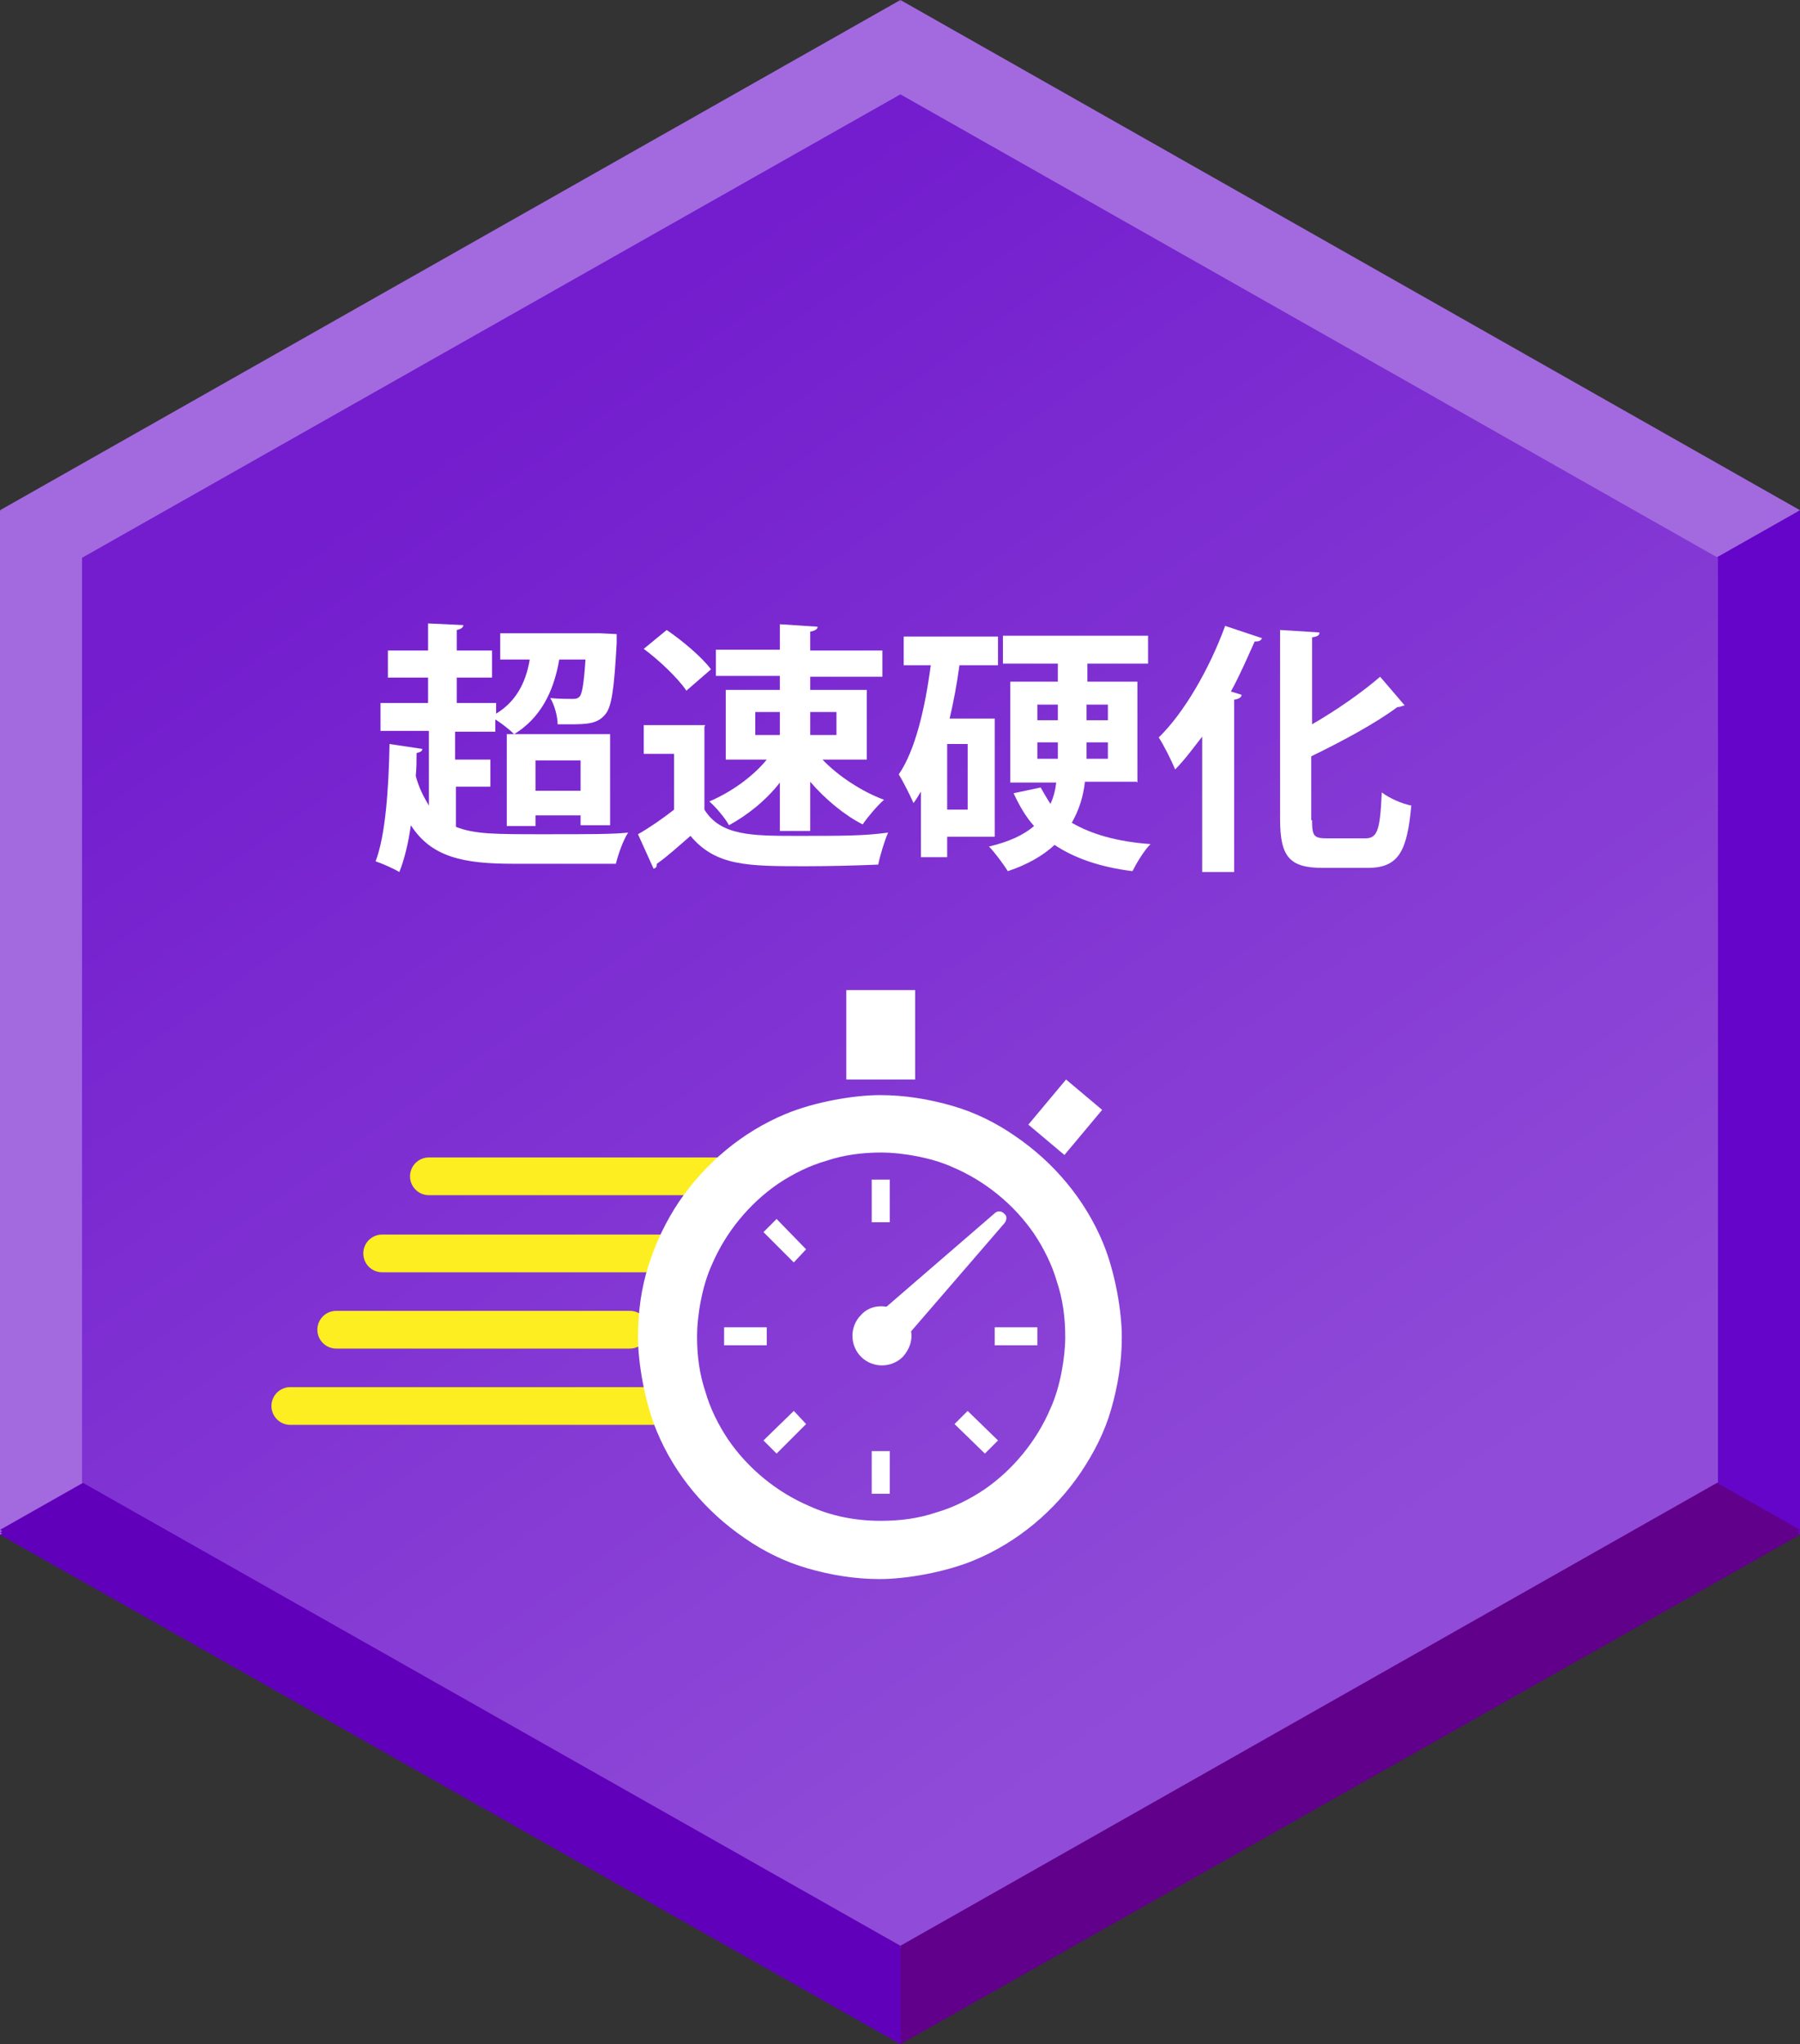 <?xml version="1.0" encoding="UTF-8"?>
<svg id="_レイヤー_2" xmlns="http://www.w3.org/2000/svg" xmlns:xlink="http://www.w3.org/1999/xlink" version="1.1" viewBox="0 0 219.5 249.2">
  <rect x="0" y="0" width="219.5" height="249.2" fill="#333333" stroke="none"/>
  <!-- Generator: Adobe Illustrator 29.1.0, SVG Export Plug-In . SVG Version: 2.1.0 Build 142)  -->
  <defs>
    <style>
      .st0 {
        fill: #a36adf;
      }

      .st1 {
        fill: #6405c9;
      }

      .st2 {
        isolation: isolate;
      }

      .st3 {
        fill: url(#_名称未設定グラデーション_3);
      }

      .st4 {
        fill: url(#_名称未設定グラデーション_2);
      }

      .st5 {
        fill: #6100ba;
      }

      .st6 {
        fill: none;
        stroke: #fcee21;
        stroke-linecap: round;
        stroke-miterlimit: 10;
        stroke-width: 4.6px;
      }

      .st7 {
        fill: #fff;
      }

      .st8 {
        fill: #61008b;
      }

      .st9 {
        fill: url(#_名称未設定グラデーション);
      }
    </style>
    <linearGradient id="_名称未設定グラデーション" data-name="名称未設定グラデーション" x1="57.7" y1="200.8" x2="160.1" y2="55.8" gradientTransform="translate(0 252) scale(1 -1)" gradientUnits="userSpaceOnUse">
      <stop offset="0" stop-color="#731dce"/>
      <stop offset="1" stop-color="#904cd8"/>
    </linearGradient>
    <linearGradient id="_名称未設定グラデーション_2" data-name="名称未設定グラデーション 2" x1="57.7" y1="201.1" x2="160.1" y2="56.1" gradientTransform="translate(0 252) scale(1 -1)" gradientUnits="userSpaceOnUse">
      <stop offset="0" stop-color="#731dce"/>
      <stop offset="1" stop-color="#904cd8"/>
    </linearGradient>
    <linearGradient id="_名称未設定グラデーション_3" data-name="名称未設定グラデーション 3" x1="57.7" y1="201.4" x2="160.1" y2="56.4" gradientTransform="translate(0 252) scale(1 -1)" gradientUnits="userSpaceOnUse">
      <stop offset="0" stop-color="#731dce"/>
      <stop offset="1" stop-color="#904cd8"/>
    </linearGradient>
  </defs>
  <g id="_レイヤー_1-2">
    <polygon class="st0" points="109.8 124.9 109.8 .6 0 62.7 109.8 124.9 109.8 124.9"/>
    <polygon class="st0" points="219.5 62.7 109.8 .6 109.8 124.9 219.5 62.7"/>
    <polygon class="st0" points="0 62.7 0 187.1 109.8 124.9 0 62.7"/>
    <polygon class="st1" points="109.8 124.9 109.8 124.9 219.5 187.1 219.5 62.7 109.8 124.9"/>
    <polygon class="st8" points="109.8 249.2 219.5 187.1 109.8 124.9 109.8 249.2"/>
    <polygon class="st5" points="109.8 124.9 0 187.1 109.8 249.2 109.8 124.9 109.8 124.9"/>
    <polygon class="st9" points="10 181.2 10 68.6 109.8 12.1 209.5 68.6 209.5 181.2 109.8 237.7 10 181.2"/>
    <g class="st2">
      <g class="st2">
        <path class="st7" d="M55.6,88.5v4.9c2.3.9,4.7.9,10.7.9s8.3,0,10.3-.2c-.6.9-1.2,2.6-1.5,3.8h-12.5c-6.1,0-10-.8-12.5-4.7-.3,2.2-.8,4.2-1.4,5.7-.7-.4-2-1-2.9-1.3,1.2-3.1,1.6-8.8,1.7-14.3l4,.6c0,.3-.3.4-.7.5,0,.9,0,1.8-.1,2.8.4,1.5,1,2.6,1.6,3.6v-9.1h-5.9v-3.4h5.8v-3.1h-4.9v-3.3h4.9v-3.3l4.3.2c0,.3-.3.5-.8.6v2.5h4.3v3.3h-4.3v3.1h4.8v1.3c2.3-1.4,3.6-3.6,4.1-6.6h-3.6v-3.2h12.2c0,0,2,.1,2,.1v1.1c-.3,5.5-.6,7.8-1.4,8.7-.9,1.1-2.1,1.2-4.3,1.2s-1,0-1.5,0c0-1-.4-2.4-.9-3.2,1.1.1,2.1.1,2.6.1s.7,0,1-.3c.3-.4.5-1.6.7-4.5h-3.2c-.7,4.1-2.4,7.2-5.5,9.1-.5-.5-1.5-1.3-2.3-1.8v1.5h-4.9v3.4h4.3v3.3h-4.3ZM61.8,93.3v-11.2h12.6v11.1h-3.6v-1.2h-5.5v1.3h-3.5ZM70.8,85.2h-5.5v3.7h5.5v-3.7Z"/>
        <path class="st7" d="M85.9,81.2v10.1c2,3.2,5.8,3.2,11.4,3.2s8,0,11-.4c-.4.9-1,2.8-1.2,3.9-2.4.1-5.7.2-8.8.2-7.1,0-11,0-14.1-3.7-1.4,1.2-2.8,2.5-4.1,3.4,0,.4-.1.5-.4.6l-1.9-4.2c1.4-.8,3-1.9,4.4-3v-6.8h-3.7v-3.5h7.5ZM81.3,69.4c1.9,1.3,4.3,3.3,5.4,4.8l-3,2.6c-1-1.5-3.3-3.7-5.2-5.1l2.8-2.3ZM95.1,76.6v-1.6h-7.8v-3.2h7.8v-3.1l4.6.3c0,.3-.3.5-.9.6v2.3h8.8v3.2h-8.8v1.6h6.9v8.5h-5.4c1.9,2,4.8,3.9,7.5,4.9-.8.7-2,2.1-2.6,3-2.2-1.1-4.6-3.1-6.4-5.2v6h-3.7v-5.9c-1.7,2.2-4,4-6.2,5.2-.5-.9-1.6-2.2-2.4-2.9,2.6-1.1,5.3-3,7-5.1h-5v-8.5h6.6ZM92.1,79.4v2.8h3v-2.8h-3ZM102,79.4h-3.2v2.8h3.2v-2.8Z"/>
        <path class="st7" d="M121.3,94.6h-5.8v2.5h-3.2v-8c-.3.5-.6,1-.9,1.4-.4-.9-1.3-2.7-1.8-3.5,2-2.9,3.2-8,3.9-13.3h-3.3v-3.5h11.5v3.5h-4.7c-.3,2.2-.7,4.4-1.2,6.5h5.5v14.6ZM118,91.3v-8h-2.5v8h2.5ZM138.6,87.9h-6.3c-.2,1.8-.7,3.4-1.6,5,2.4,1.4,5.5,2.3,9.6,2.6-.8.8-1.7,2.3-2.2,3.3-4-.5-7.1-1.6-9.5-3.2-1.4,1.3-3.3,2.4-5.7,3.2-.5-.8-1.6-2.3-2.3-3,2.5-.6,4.2-1.4,5.5-2.5-1-1.1-1.8-2.5-2.5-4l3.3-.7c.4.7.8,1.4,1.2,2,.4-.9.6-1.7.7-2.6h-5.6v-12.3h5.8v-2.2h-6.7v-3.4h17.7v3.4h-7.4v2.2h6.1v12.3ZM126.5,78.4v1.9h2.5v-1.9h-2.5ZM126.5,85.1h2.5v-2h-2.5v2ZM135.1,78.4h-2.6v1.9h2.6v-1.9ZM135.1,85.1v-2h-2.6v2h2.6Z"/>
        <path class="st7" d="M146.6,98.8v-16.4c-1.1,1.4-2.1,2.8-3.3,4-.4-1-1.4-3-2-3.9,3.1-3,6.2-8.4,8.1-13.6l4.5,1.5c-.2.4-.5.4-.9.4-.9,2-1.8,4.1-2.9,6.1l1.3.4c0,.3-.3.5-.9.6v21h-3.9ZM160,92.5c0,1.9.2,2.2,1.8,2.2h4.7c1.5,0,1.8-1.1,2-5.6.9.7,2.5,1.4,3.6,1.6-.5,5.5-1.5,7.6-5.3,7.6h-5.5c-4,0-5.2-1.3-5.2-5.9v-23.1l4.8.3c0,.4-.3.5-.9.6v10.6c3.1-1.8,6.1-3.9,8.3-5.8l3,3.5c-.2,0-.5.2-.9.2-2.7,2-6.6,4.1-10.5,6v7.8Z"/>
      </g>
    </g>
    <polygon class="st0" points="109.8 124.6 109.8 .3 0 62.5 109.8 124.6 109.8 124.6"/>
    <polygon class="st0" points="219.5 62.5 109.8 .3 109.8 124.6 219.5 62.5"/>
    <polygon class="st0" points="0 62.5 0 186.8 109.8 124.6 0 62.5"/>
    <polygon class="st1" points="109.8 124.6 109.8 124.6 219.5 186.8 219.5 62.5 109.8 124.6"/>
    <polygon class="st8" points="109.8 248.9 219.5 186.8 109.8 124.6 109.8 248.9"/>
    <polygon class="st5" points="109.8 124.6 0 186.8 109.8 248.9 109.8 124.6 109.8 124.6"/>
    <polygon class="st4" points="10 181 10 68.3 109.8 11.8 209.5 68.3 209.5 181 109.8 237.5 10 181"/>
    <g class="st2">
      <g class="st2">
        <path class="st7" d="M55.6,88.2v4.9c2.3.9,4.7.9,10.7.9s8.3,0,10.3-.2c-.6.9-1.2,2.6-1.5,3.8h-12.5c-6.1,0-10-.8-12.5-4.7-.3,2.2-.8,4.2-1.4,5.7-.7-.4-2-1-2.9-1.3,1.2-3.1,1.6-8.8,1.7-14.3l4,.6c0,.3-.3.4-.7.5,0,.9,0,1.8-.1,2.8.4,1.5,1,2.6,1.6,3.6v-9.1h-5.9v-3.4h5.8v-3.1h-4.9v-3.3h4.9v-3.3l4.3.2c0,.3-.3.5-.8.6v2.5h4.3v3.3h-4.3v3.1h4.8v1.3c2.3-1.4,3.6-3.6,4.1-6.6h-3.6v-3.2h12.2c0,0,2,.1,2,.1v1.1c-.3,5.5-.6,7.8-1.4,8.7-.9,1.1-2.1,1.2-4.3,1.2s-1,0-1.5,0c0-1-.4-2.4-.9-3.2,1.1.1,2.1.1,2.6.1s.7,0,1-.3c.3-.4.5-1.6.7-4.5h-3.2c-.7,4.1-2.4,7.2-5.5,9.1-.5-.5-1.5-1.3-2.3-1.8v1.5h-4.9v3.4h4.3v3.3h-4.3ZM61.8,93v-11.2h12.6v11.1h-3.6v-1.2h-5.5v1.3h-3.5ZM70.8,85h-5.5v3.7h5.5v-3.7Z"/>
        <path class="st7" d="M85.9,80.9v10.1c2,3.2,5.8,3.2,11.4,3.2s8,0,11-.4c-.4.9-1,2.8-1.2,3.9-2.4.1-5.7.2-8.8.2-7.1,0-11,0-14.1-3.7-1.4,1.2-2.8,2.5-4.1,3.4,0,.4-.1.5-.4.6l-1.9-4.2c1.4-.8,3-1.9,4.4-3v-6.8h-3.7v-3.5h7.5ZM81.3,69.1c1.9,1.3,4.3,3.3,5.4,4.8l-3,2.6c-1-1.5-3.3-3.7-5.2-5.1l2.8-2.3ZM95.1,76.3v-1.6h-7.8v-3.2h7.8v-3.1l4.6.3c0,.3-.3.5-.9.6v2.3h8.8v3.2h-8.8v1.6h6.9v8.5h-5.4c1.9,2,4.8,3.9,7.5,4.9-.8.7-2,2.1-2.6,3-2.2-1.1-4.6-3.1-6.4-5.2v6h-3.7v-5.9c-1.7,2.2-4,4-6.2,5.2-.5-.9-1.6-2.2-2.4-2.9,2.6-1.1,5.3-3,7-5.1h-5v-8.5h6.6ZM92.1,79.1v2.8h3v-2.8h-3ZM102,79.1h-3.2v2.8h3.2v-2.8Z"/>
        <path class="st7" d="M121.3,94.3h-5.8v2.5h-3.2v-8c-.3.5-.6,1-.9,1.4-.4-.9-1.3-2.7-1.8-3.5,2-2.9,3.2-8,3.9-13.3h-3.3v-3.5h11.5v3.5h-4.7c-.3,2.2-.7,4.4-1.2,6.5h5.5v14.6ZM118,91v-8h-2.5v8h2.5ZM138.6,87.6h-6.3c-.2,1.8-.7,3.4-1.6,5,2.4,1.4,5.5,2.3,9.6,2.6-.8.8-1.7,2.3-2.2,3.3-4-.5-7.1-1.6-9.5-3.2-1.4,1.3-3.3,2.4-5.7,3.2-.5-.8-1.6-2.3-2.3-3,2.5-.6,4.2-1.4,5.5-2.5-1-1.1-1.8-2.5-2.5-4l3.3-.7c.4.7.8,1.4,1.2,2,.4-.9.6-1.7.7-2.6h-5.6v-12.3h5.8v-2.2h-6.7v-3.4h17.7v3.4h-7.4v2.2h6.1v12.3ZM126.5,78.2v1.9h2.5v-1.9h-2.5ZM126.5,84.8h2.5v-2h-2.5v2ZM135.1,78.2h-2.6v1.9h2.6v-1.9ZM135.1,84.8v-2h-2.6v2h2.6Z"/>
        <path class="st7" d="M146.6,98.5v-16.4c-1.1,1.4-2.1,2.8-3.3,4-.4-1-1.4-3-2-3.9,3.1-3,6.2-8.4,8.1-13.6l4.5,1.5c-.2.4-.5.4-.9.4-.9,2-1.8,4.1-2.9,6.1l1.3.4c0,.3-.3.5-.9.6v21h-3.9ZM160,92.3c0,1.9.2,2.2,1.8,2.2h4.7c1.5,0,1.8-1.1,2-5.6.9.7,2.5,1.4,3.6,1.6-.5,5.5-1.5,7.6-5.3,7.6h-5.5c-4,0-5.2-1.3-5.2-5.9v-23.1l4.8.3c0,.4-.3.5-.9.6v10.6c3.1-1.8,6.1-3.9,8.3-5.8l3,3.5c-.2,0-.5.2-.9.2-2.7,2-6.6,4.1-10.5,6v7.8Z"/>
      </g>
    </g>
    <polygon class="st0" points="109.8 124.3 109.8 0 0 62.2 109.8 124.3 109.8 124.3"/>
    <polygon class="st0" points="219.5 62.2 109.8 0 109.8 124.3 219.5 62.2"/>
    <polygon class="st0" points="0 62.2 0 186.5 109.8 124.3 0 62.2"/>
    <polygon class="st1" points="109.8 124.3 109.8 124.3 219.5 186.5 219.5 62.2 109.8 124.3"/>
    <polygon class="st8" points="109.8 248.7 219.5 186.5 109.8 124.3 109.8 248.7"/>
    <polygon class="st5" points="109.8 124.3 0 186.5 109.8 248.7 109.8 124.3 109.8 124.3"/>
    <polygon class="st3" points="10 180.7 10 68 109.8 11.5 209.5 68 209.5 180.7 109.8 237.2 10 180.7"/>
    <g class="st2">
      <g class="st2">
        <path class="st7" d="M55.6,95.9v4.9c2.3.9,4.7.9,10.7.9s8.3,0,10.3-.2c-.6.9-1.2,2.6-1.5,3.8h-12.5c-6.1,0-10-.8-12.5-4.7-.3,2.2-.8,4.2-1.4,5.7-.7-.4-2-1-2.9-1.3,1.2-3.1,1.6-8.8,1.7-14.3l4,.6c0,.3-.3.4-.7.5,0,.9,0,1.8-.1,2.8.4,1.5,1,2.6,1.6,3.6v-9.1h-5.9v-3.4h5.8v-3.1h-4.9v-3.3h4.9v-3.3l4.3.2c0,.3-.3.5-.8.6v2.5h4.3v3.3h-4.3v3.1h4.8v1.3c2.3-1.4,3.6-3.6,4.1-6.6h-3.6v-3.2h12.2c0,0,2,.1,2,.1v1.1c-.3,5.5-.6,7.8-1.4,8.7-.9,1.1-2.1,1.2-4.3,1.2s-1,0-1.5,0c0-1-.4-2.4-.9-3.2,1.1.1,2.1.1,2.6.1s.7,0,1-.3c.3-.4.5-1.6.7-4.5h-3.2c-.7,4.1-2.4,7.2-5.5,9.1-.5-.5-1.5-1.3-2.3-1.8v1.5h-4.9v3.4h4.3v3.3h-4.3ZM61.8,100.7v-11.2h12.6v11.1h-3.6v-1.2h-5.5v1.3h-3.5ZM70.8,92.7h-5.5v3.7h5.5v-3.7Z"/>
        <path class="st7" d="M85.9,88.6v10.1c2,3.2,5.8,3.2,11.4,3.2s8,0,11-.4c-.4.9-1,2.8-1.2,3.9-2.4.1-5.7.2-8.8.2-7.1,0-11,0-14.1-3.7-1.4,1.2-2.8,2.5-4.1,3.4,0,.4-.1.5-.4.6l-1.9-4.2c1.4-.8,3-1.9,4.4-3v-6.8h-3.7v-3.5h7.5ZM81.3,76.8c1.9,1.3,4.3,3.3,5.4,4.8l-3,2.6c-1-1.5-3.3-3.7-5.2-5.1l2.8-2.3ZM95.1,84v-1.6h-7.8v-3.2h7.8v-3.1l4.6.3c0,.3-.3.5-.9.6v2.3h8.8v3.2h-8.8v1.6h6.9v8.5h-5.4c1.9,2,4.8,3.9,7.5,4.9-.8.7-2,2.1-2.6,3-2.2-1.1-4.6-3.1-6.4-5.2v6h-3.7v-5.9c-1.7,2.2-4,4-6.2,5.2-.5-.9-1.6-2.2-2.4-2.9,2.6-1.1,5.3-3,7-5.1h-5v-8.5h6.6ZM92.1,86.8v2.8h3v-2.8h-3ZM102,86.8h-3.2v2.8h3.2v-2.8Z"/>
        <path class="st7" d="M121.3,102h-5.8v2.5h-3.2v-8c-.3.5-.6,1-.9,1.4-.4-.9-1.3-2.7-1.8-3.5,2-2.9,3.2-8,3.9-13.3h-3.3v-3.5h11.5v3.5h-4.7c-.3,2.2-.7,4.4-1.2,6.5h5.5v14.6ZM118,98.7v-8h-2.5v8h2.5ZM138.6,95.3h-6.3c-.2,1.8-.7,3.4-1.6,5,2.4,1.4,5.5,2.3,9.6,2.6-.8.8-1.7,2.3-2.2,3.3-4-.5-7.1-1.6-9.5-3.2-1.4,1.3-3.3,2.4-5.7,3.2-.5-.8-1.6-2.3-2.3-3,2.5-.6,4.2-1.4,5.5-2.5-1-1.1-1.8-2.5-2.5-4l3.3-.7c.4.7.8,1.4,1.2,2,.4-.9.6-1.7.7-2.6h-5.6v-12.3h5.8v-2.2h-6.7v-3.4h17.7v3.4h-7.4v2.2h6.1v12.3ZM126.5,85.9v1.9h2.5v-1.9h-2.5ZM126.5,92.5h2.5v-2h-2.5v2ZM135.1,85.9h-2.6v1.9h2.6v-1.9ZM135.1,92.5v-2h-2.6v2h2.6Z"/>
        <path class="st7" d="M146.6,106.2v-16.4c-1.1,1.4-2.1,2.8-3.3,4-.4-1-1.4-3-2-3.9,3.1-3,6.2-8.4,8.1-13.6l4.5,1.5c-.2.4-.5.4-.9.4-.9,2-1.8,4.1-2.9,6.1l1.3.4c0,.3-.3.5-.9.6v21h-3.9ZM160,100c0,1.9.2,2.2,1.8,2.2h4.7c1.5,0,1.8-1.1,2-5.6.9.7,2.5,1.4,3.6,1.6-.5,5.5-1.5,7.6-5.3,7.6h-5.5c-4,0-5.2-1.3-5.2-5.9v-23.1l4.8.3c0,.4-.3.5-.9.6v10.6c3.1-1.8,6.1-3.9,8.3-5.8l3,3.5c-.2,0-.5.2-.9.2-2.7,2-6.6,4.1-10.5,6v7.8Z"/>
      </g>
    </g>
    <line class="st6" x1="52.3" y1="143.4" x2="88.1" y2="143.4"/>
    <line class="st6" x1="46.6" y1="152.8" x2="82.4" y2="152.8"/>
    <line class="st6" x1="41" y1="162.1" x2="76.8" y2="162.1"/>
    <line class="st6" x1="35.4" y1="171.4" x2="81.5" y2="171.4"/>
    <path class="st7" d="M122.4,147.9c-.3-.3-.8-.3-1.1,0l-13.2,11.4c-1.1-.2-2.3.1-3.1,1-1.4,1.4-1.4,3.7,0,5.1,1.4,1.4,3.7,1.4,5.1,0,.8-.9,1.2-2,1-3.1l11.4-13.2c.3-.4.3-.9,0-1.1h0Z"/>
    <path class="st7" d="M134.5,151.5c-2.2-5.3-6-9.8-10.7-13-2.3-1.6-4.9-2.9-7.7-3.7s-5.7-1.3-8.8-1.3-7.9.8-11.5,2.3c-5.3,2.2-9.8,6-13,10.7-1.6,2.4-2.8,4.9-3.7,7.7s-1.3,5.7-1.3,8.8.8,7.9,2.3,11.5c2.2,5.3,6,9.8,10.7,13,2.3,1.6,4.9,2.9,7.7,3.7s5.7,1.3,8.8,1.3,7.9-.8,11.5-2.3c5.3-2.2,9.8-6,13-10.7,1.6-2.4,2.9-4.9,3.7-7.7s1.3-5.7,1.3-8.8-.8-7.9-2.3-11.5h0ZM107.4,185.4c-3.1,0-6.1-.6-8.7-1.8-4-1.7-7.5-4.6-9.9-8.1-1.2-1.8-2.2-3.8-2.8-5.9-.7-2.1-1-4.3-1-6.7s.6-6.1,1.8-8.7c1.7-4,4.6-7.5,8.1-9.9,1.8-1.2,3.8-2.2,5.9-2.8,2.1-.7,4.3-1,6.7-1s6.1.6,8.7,1.8c4,1.7,7.5,4.6,9.9,8.1,1.2,1.8,2.2,3.8,2.8,5.9.7,2.1,1,4.3,1,6.7s-.6,6.1-1.8,8.7c-1.7,4-4.6,7.5-8.1,9.9-1.8,1.2-3.8,2.2-5.9,2.8-2.1.7-4.3,1-6.7,1Z"/>
    <rect class="st7" x="103.2" y="120.7" width="8.4" height="10.9"/>
    <polygon class="st7" points="134.4 135.3 130 131.6 125.4 137.1 129.8 140.8 134.4 135.3"/>
    <rect class="st7" x="106.3" y="143.8" width="2.2" height="5.2"/>
    <rect class="st7" x="106.3" y="176.9" width="2.2" height="5.2"/>
    <polygon class="st7" points="93.1 150.2 96.8 153.9 98.3 152.3 94.7 148.6 93.1 150.2"/>
    <polygon class="st7" points="121.7 175.6 118 172 116.4 173.6 120.1 177.2 121.7 175.6"/>
    <rect class="st7" x="88.3" y="161.8" width="5.2" height="2.2"/>
    <polygon class="st7" points="121.3 164 126.5 164 126.5 161.8 121.3 161.8 121.3 164"/>
    <polygon class="st7" points="93.1 175.6 94.7 177.2 98.3 173.6 96.8 172 93.1 175.6"/>
  </g>
</svg>